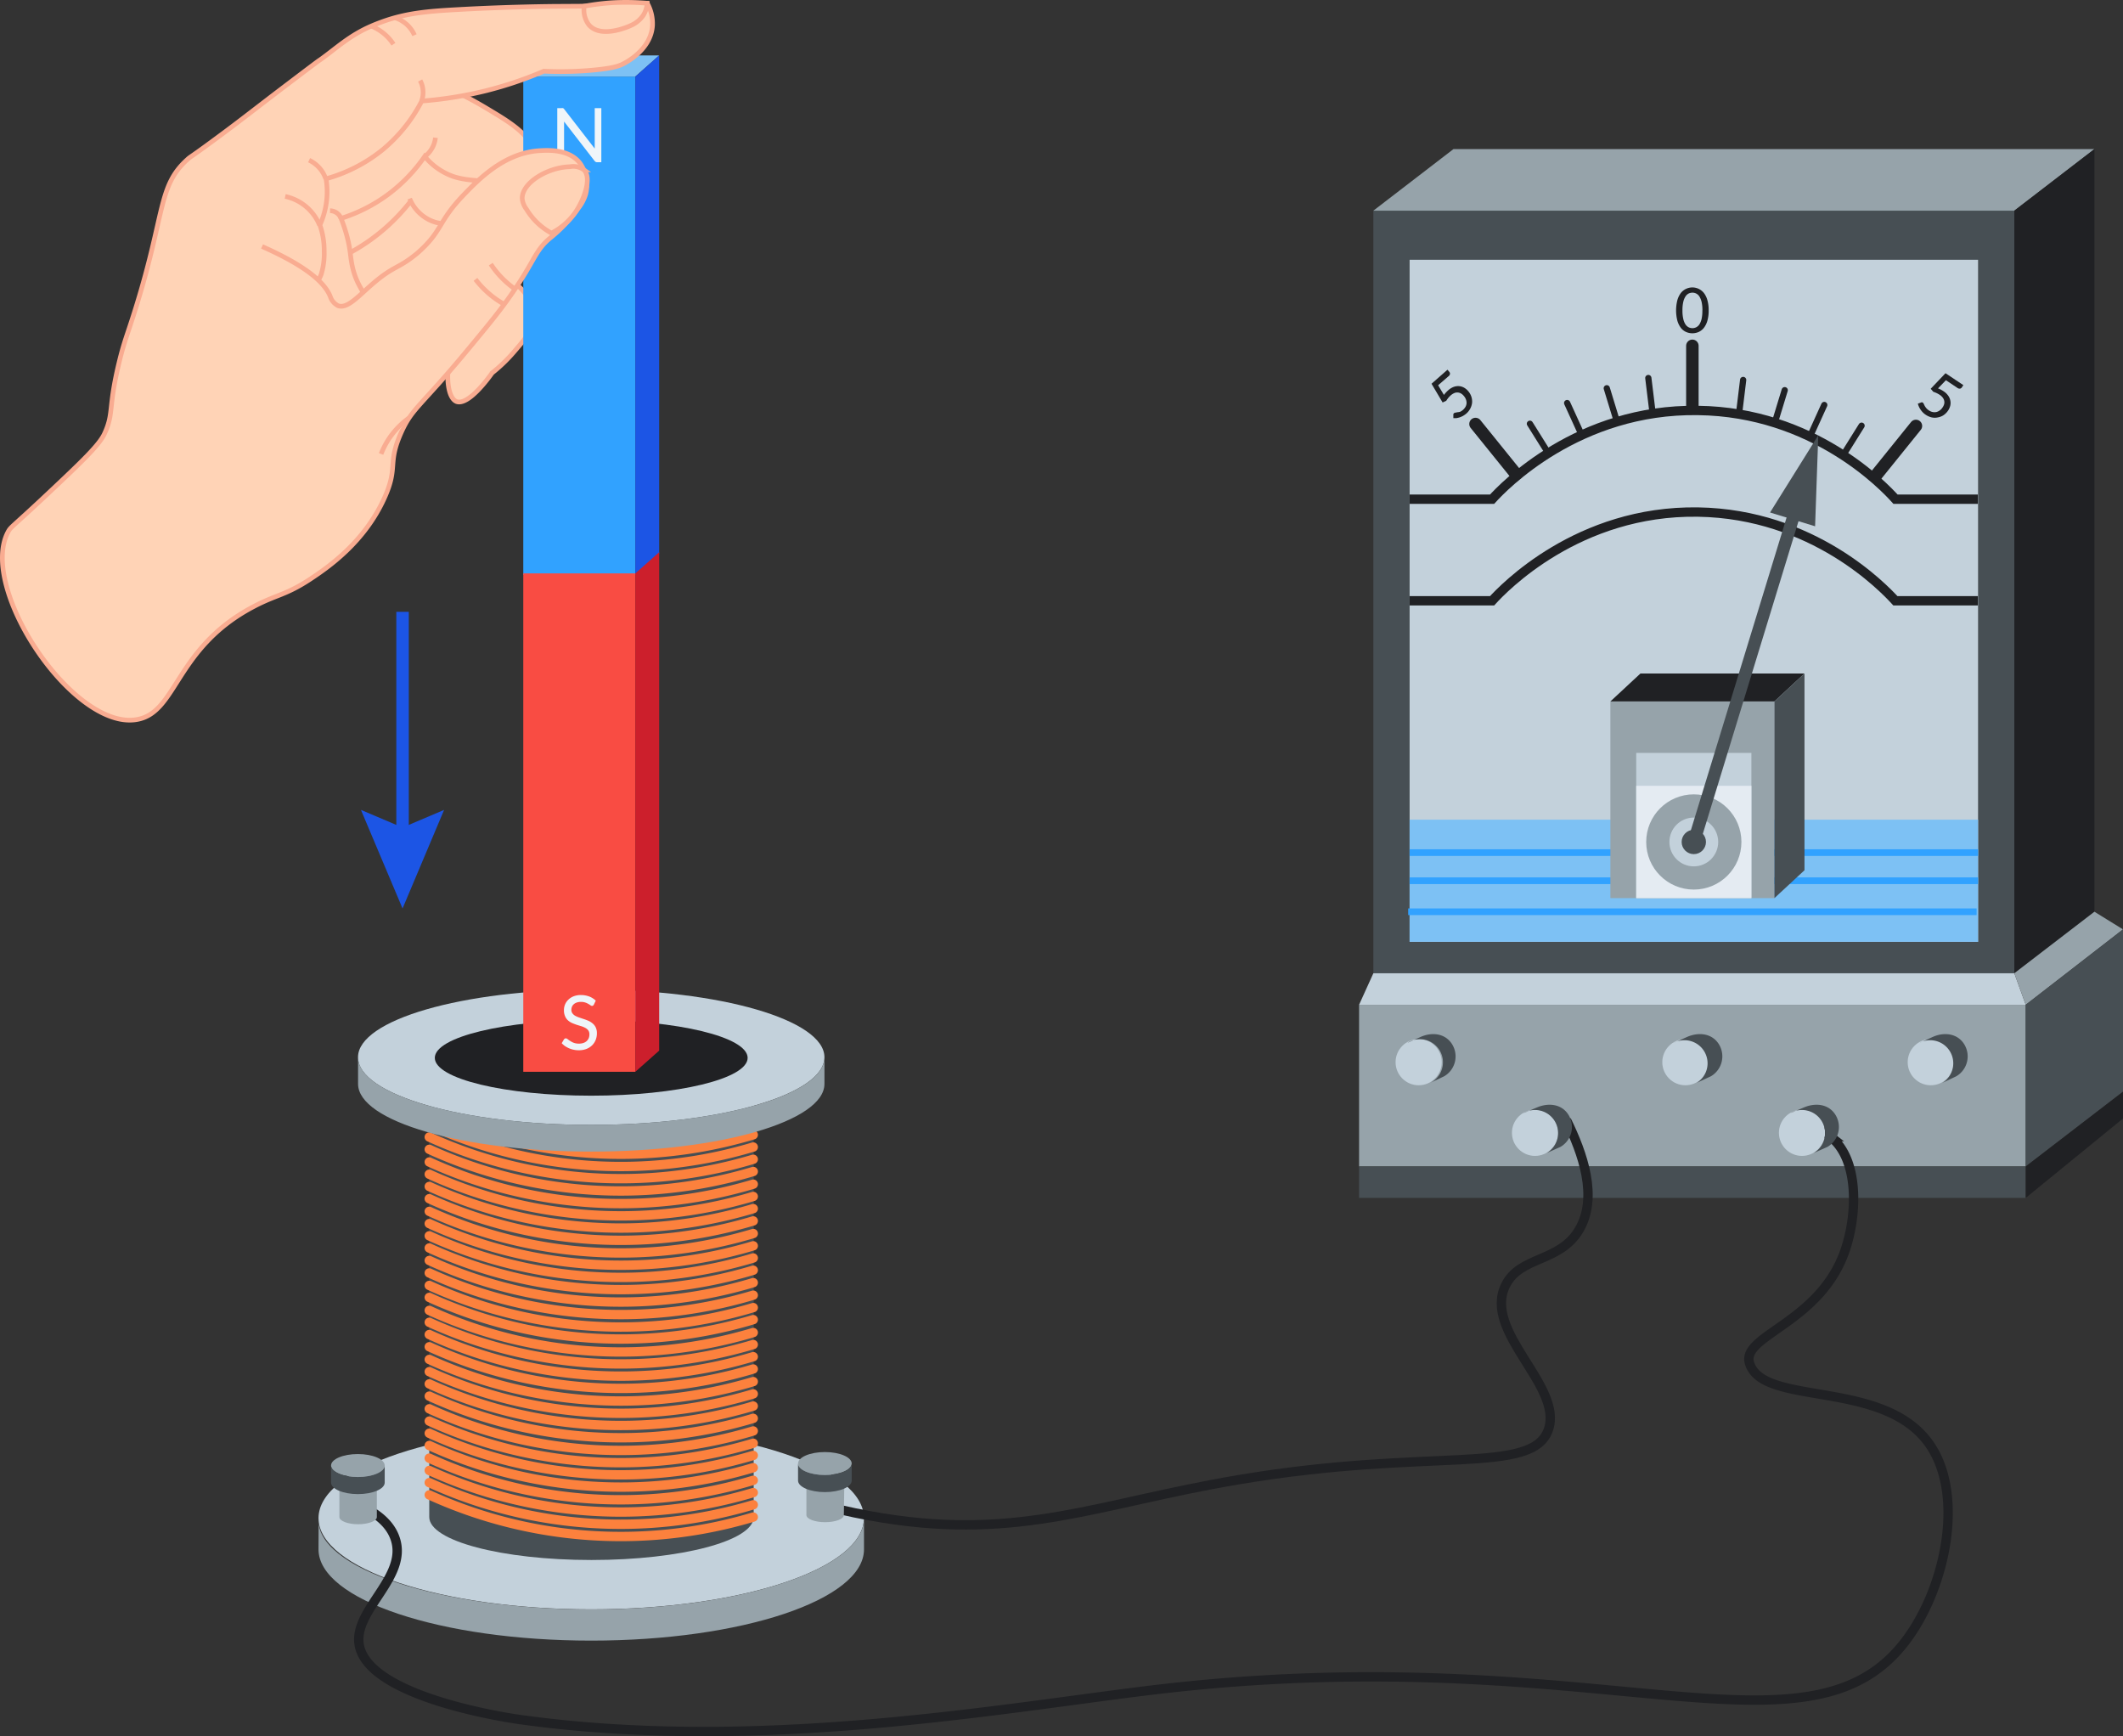 <?xml version="1.0" encoding="UTF-8"?>
<svg xmlns="http://www.w3.org/2000/svg" viewBox="0 0 340.27 278.24">
  <rect x="0" y="0" width="340.27" height="278.24" fill="#333333" stroke="none"/>
  <defs>
    <style>.cls-1{fill:#ffd3b6;stroke:#f9ac91;stroke-width:0.75px;}.cls-1,.cls-10,.cls-11,.cls-12,.cls-13,.cls-18,.cls-9{stroke-miterlimit:10;}.cls-2{fill:#c3d1db;}.cls-3{fill:#474f54;}.cls-4{fill:#96a3aa;}.cls-5{fill:#202124;}.cls-6{fill:#7dc1f4;}.cls-7{fill:#31a2ff;}.cls-8{fill:#e4ebf2;}.cls-10,.cls-11,.cls-12,.cls-13,.cls-18,.cls-9{fill:none;}.cls-10,.cls-11,.cls-9{stroke:#202124;}.cls-12,.cls-9{stroke-width:1.5px;}.cls-10,.cls-11,.cls-12{stroke-linecap:round;}.cls-10,.cls-13,.cls-18{stroke-width:2px;}.cls-12{stroke:#fc813d;}.cls-13{stroke:#1c55e5;}.cls-14{fill:#1c55e5;}.cls-15{fill:#f94c43;}.cls-16{fill:#cc1f2c;}.cls-17{fill:#eff5f9;}.cls-18{stroke:#474f54;}</style>
  </defs>
  <g id="Слой_2" data-name="Слой 2">
    <g id="Слой_2-2" data-name="Слой 2">
      <path class="cls-1" d="M58.33,28.11C48.54,40,38.1,39.78,38.45,44c.39,4.67,13.53,10.07,24.39,6.27,10.28-3.6,13.9-13.84,14.59-15.82,1.15-3.26,2.64-7.49.39-11.09a10.08,10.08,0,0,0-10-4.12C63.54,20.05,61.92,23.76,58.33,28.11Z"></path>
      <path class="cls-1" d="M58.4,48.22C58.86,46.91,57,46,56.34,42c-.2-1.16-.2-2-.61-3.67A24,24,0,0,0,54.66,35a25.66,25.66,0,0,0,7.41-3.74,26,26,0,0,0,6-6.19,10.45,10.45,0,0,0,4.58,3.21c2.86.95,6.22.49,6.32,1.15,0,.22-.34.38-.28.53.15.34,2.3.11,4-.92.16-.1,2.66-1.67,2.9-3.82.35-3.05-4-5.68-6.49-7.19-4.53-2.73-10.12-6.12-17.35-5-10.22,1.63-16.12,11.09-18,18-.28,1-3.62,13.46,2.67,18C50.56,52,57.6,50.51,58.4,48.22Z"></path>
      <path class="cls-1" d="M65.69,32.41a31.1,31.1,0,0,1-3.47,3.73,30.87,30.87,0,0,1-6.08,4.33"></path>
      <path class="cls-1" d="M70.81,35.82A6,6,0,0,1,68.38,35a6.53,6.53,0,0,1-2.72-3.17"></path>
      <path class="cls-1" d="M72,62.51c.35,1.48,1,1.76,1.14,1.83,1.91.74,5.19-3.81,5.74-4.58a25.23,25.23,0,0,0,3.36-3.21c1.92-2.22,3.21-3.71,3.29-5.58.11-2.72-2.33-6-4.82-6.19C75.74,44.47,70.63,56.8,72,62.51Z"></path>
      <ellipse class="cls-2" cx="94.76" cy="243.29" rx="43.71" ry="14.62"></ellipse>
      <rect class="cls-3" x="220.12" y="33.75" width="102.73" height="122.22"></rect>
      <rect class="cls-4" x="217.83" y="161.02" width="106.85" height="25.91"></rect>
      <polygon class="cls-4" points="335.69 23.89 232.96 23.89 220.12 33.76 322.85 33.76 335.69 23.89"></polygon>
      <polygon class="cls-5" points="335.69 23.89 335.69 146.11 322.85 155.97 322.85 33.76 335.69 23.89"></polygon>
      <polygon class="cls-2" points="324.68 161.02 322.85 155.97 220.12 155.97 217.83 161.02 324.68 161.02"></polygon>
      <polygon class="cls-4" points="324.68 161.02 340.27 148.94 335.69 146.11 322.85 155.97 324.68 161.02"></polygon>
      <polygon class="cls-3" points="324.68 186.93 340.27 174.95 340.27 148.94 324.68 161.02 324.68 186.93"></polygon>
      <rect class="cls-3" x="217.83" y="186.93" width="106.85" height="5.04"></rect>
      <polygon class="cls-5" points="324.68 186.93 324.68 191.97 340.27 179.25 340.27 174.95 324.68 186.93"></polygon>
      <circle class="cls-2" cx="309.46" cy="170.22" r="3.7"></circle>
      <path class="cls-3" d="M313.55,172.48a3.7,3.7,0,0,0,1.35-5c-1-1.77-3.07-2.16-5-1.36l-2.24,1a3.7,3.7,0,0,1,3.7,6.4Z"></path>
      <circle class="cls-2" cx="270.13" cy="170.22" r="3.7"></circle>
      <path class="cls-3" d="M274.22,172.48a3.7,3.7,0,0,0,1.36-5c-1-1.77-3.07-2.16-5.05-1.36l-2.25,1a3.7,3.7,0,0,1,3.7,6.4Z"></path>
      <circle class="cls-2" cx="227.38" cy="170.22" r="3.7"></circle>
      <path class="cls-3" d="M231.47,172.48a3.69,3.69,0,0,0,1.35-5c-1-1.77-3.07-2.16-5-1.36l-2.24,1a3.7,3.7,0,1,1,3.7,6.4Z"></path>
      <rect class="cls-2" x="225.93" y="41.63" width="91.11" height="109.3"></rect>
      <rect class="cls-6" x="225.93" y="131.36" width="91.11" height="19.57"></rect>
      <rect class="cls-7" x="225.93" y="136.1" width="91.11" height="1.07"></rect>
      <rect class="cls-7" x="225.7" y="145.58" width="91.11" height="1.07"></rect>
      <rect class="cls-7" x="225.93" y="140.61" width="91.11" height="1.07"></rect>
      <rect class="cls-4" x="258.11" y="112.4" width="26.29" height="31.53"></rect>
      <polygon class="cls-5" points="289.22 107.93 262.93 107.93 258.11 112.41 284.4 112.41 289.22 107.93"></polygon>
      <polygon class="cls-3" points="284.4 143.93 284.4 112.41 289.22 107.93 289.22 139.46 284.4 143.93"></polygon>
      <rect class="cls-2" x="262.25" y="120.66" width="18.46" height="23.27"></rect>
      <rect class="cls-8" x="262.25" y="125.93" width="18.46" height="18"></rect>
      <circle class="cls-4" cx="271.48" cy="134.93" r="7.63"></circle>
      <circle class="cls-2" cx="271.48" cy="134.93" r="3.91"></circle>
      <circle class="cls-3" cx="271.48" cy="134.93" r="1.95"></circle>
      <path class="cls-9" d="M225.93,80h13.22c1.82-2,13.77-14.52,33-14.22C290.62,66,301.92,77.9,303.81,80H317"></path>
      <path class="cls-9" d="M225.93,96.28h13.22c1.82-2,13.77-14.52,33-14.22,18.45.29,29.75,12.16,31.64,14.22H317"></path>
      <line class="cls-10" x1="271.25" y1="55.42" x2="271.25" y2="64.9"></line>
      <line class="cls-10" x1="307.08" y1="68.26" x2="300.61" y2="76.28"></line>
      <line class="cls-11" x1="279.39" y1="60.89" x2="278.71" y2="66.47"></line>
      <line class="cls-11" x1="298.37" y1="68.22" x2="295.39" y2="72.98"></line>
      <line class="cls-11" x1="292.39" y1="64.9" x2="290.07" y2="70.01"></line>
      <line class="cls-11" x1="286.05" y1="62.53" x2="284.41" y2="67.9"></line>
      <line class="cls-10" x1="236.49" y1="67.95" x2="242.97" y2="75.97"></line>
      <line class="cls-11" x1="264.19" y1="60.58" x2="264.87" y2="66.15"></line>
      <line class="cls-11" x1="245.21" y1="67.91" x2="248.19" y2="72.67"></line>
      <line class="cls-11" x1="251.18" y1="64.59" x2="253.51" y2="69.7"></line>
      <line class="cls-11" x1="257.53" y1="62.22" x2="259.17" y2="67.59"></line>
      <path class="cls-5" d="M231.43,63.29a5,5,0,0,1,.68-.74A2.82,2.82,0,0,1,233,62a2.11,2.11,0,0,1,.85-.12,2,2,0,0,1,.78.23,2.39,2.39,0,0,1,.68.56,2.55,2.55,0,0,1,.52.91,2.5,2.5,0,0,1,.11,1,2.68,2.68,0,0,1-.3.92,2.8,2.8,0,0,1-.66.81,3.87,3.87,0,0,1-.51.35,4,4,0,0,1-.53.23,4.87,4.87,0,0,1-.52.12l-.48,0,0-.52a.3.3,0,0,1,.1-.27.44.44,0,0,1,.23-.09l.34-.07A2.37,2.37,0,0,0,234,66a1.93,1.93,0,0,0,.48-.31,2,2,0,0,0,.42-.52,1.37,1.37,0,0,0,.16-.58,1.58,1.58,0,0,0-.11-.59,1.73,1.73,0,0,0-.35-.57,1.57,1.57,0,0,0-.45-.38,1.16,1.16,0,0,0-.51-.15,1.14,1.14,0,0,0-.54.09,2.25,2.25,0,0,0-.57.36,3.8,3.8,0,0,0-.73.88l-.58.27-1.78-3L232,59.25l.28.33a.45.45,0,0,1,.12.34.58.58,0,0,1-.25.39l-1.65,1.43Z"></path>
      <path class="cls-5" d="M273.86,49.75a5.68,5.68,0,0,1-.2,1.63,3.36,3.36,0,0,1-.55,1.14,2.28,2.28,0,0,1-.83.67,2.52,2.52,0,0,1-2.06,0,2.2,2.2,0,0,1-.83-.67,3.56,3.56,0,0,1-.55-1.14,6.74,6.74,0,0,1,0-3.26,3.52,3.52,0,0,1,.55-1.15,2.3,2.3,0,0,1,.83-.67,2.36,2.36,0,0,1,2.89.67,3.33,3.33,0,0,1,.55,1.15A5.63,5.63,0,0,1,273.86,49.75Zm-1,0a5.86,5.86,0,0,0-.13-1.36,3,3,0,0,0-.35-.87,1.31,1.31,0,0,0-.52-.48,1.39,1.39,0,0,0-.6-.14,1.47,1.47,0,0,0-.61.14,1.36,1.36,0,0,0-.51.48,2.72,2.72,0,0,0-.35.87,5.86,5.86,0,0,0-.13,1.36,5.71,5.71,0,0,0,.13,1.35,2.69,2.69,0,0,0,.35.88,1.41,1.41,0,0,0,.51.47,1.47,1.47,0,0,0,.61.14,1.39,1.39,0,0,0,.6-.14,1.36,1.36,0,0,0,.52-.47,2.93,2.93,0,0,0,.35-.88A5.71,5.71,0,0,0,272.85,49.75Z"></path>
      <path class="cls-5" d="M310.62,62.24a4.33,4.33,0,0,1,.89.46,2.7,2.7,0,0,1,.73.69,1.94,1.94,0,0,1,.35.78,1.9,1.9,0,0,1,0,.82,2.44,2.44,0,0,1-.35.8,2.78,2.78,0,0,1-.74.75,2.44,2.44,0,0,1-.9.35,2.27,2.27,0,0,1-1,0,3,3,0,0,1-.95-.42,2.75,2.75,0,0,1-.48-.4,3,3,0,0,1-.36-.45,3.1,3.1,0,0,1-.26-.47,2.8,2.8,0,0,1-.16-.46l.49-.18a.3.3,0,0,1,.29,0,.52.52,0,0,1,.15.19l.15.31a2.41,2.41,0,0,0,.25.37,1.8,1.8,0,0,0,.43.38,1.64,1.64,0,0,0,.61.27,1.51,1.51,0,0,0,.6,0,1.5,1.5,0,0,0,.54-.26,1.67,1.67,0,0,0,.46-.49,1.64,1.64,0,0,0,.25-.54,1.19,1.19,0,0,0,0-.53,1.35,1.35,0,0,0-.24-.5,2,2,0,0,0-.5-.45,4,4,0,0,0-1-.47l-.42-.49,2.37-2.49,2.86,1.91-.23.35a.44.44,0,0,1-.3.21.59.59,0,0,1-.44-.13l-1.82-1.22Z"></path>
      <path class="cls-3" d="M68.8,243.12c0,3.8,11.62,6.88,26,6.88s26-3.08,26-6.88V175.59H68.8Z"></path>
      <path class="cls-12" d="M68.8,239.57a74,74,0,0,0,51.93,3.55"></path>
      <path class="cls-12" d="M68.8,237.6a73.88,73.88,0,0,0,51.93,3.55"></path>
      <path class="cls-12" d="M68.8,235.65a74,74,0,0,0,51.93,3.55"></path>
      <path class="cls-12" d="M68.8,233.68a73.88,73.88,0,0,0,51.93,3.55"></path>
      <path class="cls-12" d="M68.8,231.65a74,74,0,0,0,51.93,3.56"></path>
      <path class="cls-12" d="M68.8,229.69a74,74,0,0,0,51.93,3.55"></path>
      <path class="cls-12" d="M68.8,227.74a74,74,0,0,0,51.93,3.55"></path>
      <path class="cls-12" d="M68.8,225.77a73.88,73.88,0,0,0,51.93,3.55"></path>
      <path class="cls-12" d="M68.8,223.74a74,74,0,0,0,51.93,3.56"></path>
      <path class="cls-12" d="M68.8,221.78a74,74,0,0,0,51.93,3.55"></path>
      <path class="cls-12" d="M68.8,219.82a74,74,0,0,0,51.93,3.56"></path>
      <path class="cls-12" d="M68.8,217.86a74,74,0,0,0,51.93,3.55"></path>
      <path class="cls-12" d="M68.8,215.83a74,74,0,0,0,51.93,3.56"></path>
      <path class="cls-12" d="M68.8,213.87a74,74,0,0,0,51.93,3.55"></path>
      <path class="cls-12" d="M68.8,211.91a74,74,0,0,0,51.93,3.56"></path>
      <path class="cls-12" d="M68.8,210a74,74,0,0,0,51.93,3.55"></path>
      <path class="cls-12" d="M68.8,207.92a74,74,0,0,0,51.93,3.56"></path>
      <path class="cls-12" d="M68.8,206a74,74,0,0,0,51.93,3.55"></path>
      <path class="cls-12" d="M68.8,204a74,74,0,0,0,51.93,3.56"></path>
      <path class="cls-12" d="M68.8,202a74,74,0,0,0,51.93,3.55"></path>
      <path class="cls-12" d="M68.8,200a74,74,0,0,0,51.93,3.56"></path>
      <path class="cls-12" d="M68.8,198.05a74,74,0,0,0,51.93,3.55"></path>
      <path class="cls-12" d="M68.8,196.09a74,74,0,0,0,51.93,3.56"></path>
      <path class="cls-12" d="M68.8,194.13a74,74,0,0,0,51.93,3.55"></path>
      <path class="cls-12" d="M68.8,192.1a74,74,0,0,0,51.93,3.56"></path>
      <path class="cls-12" d="M68.8,190.14a74,74,0,0,0,51.93,3.55"></path>
      <path class="cls-12" d="M68.8,188.18a74,74,0,0,0,51.93,3.56"></path>
      <path class="cls-12" d="M68.8,186.22a74,74,0,0,0,51.93,3.55"></path>
      <path class="cls-12" d="M68.8,184.19a73.88,73.88,0,0,0,51.93,3.55"></path>
      <path class="cls-12" d="M68.8,182.22a74,74,0,0,0,51.93,3.56"></path>
      <path class="cls-12" d="M68.8,180.27a73.88,73.88,0,0,0,51.93,3.55"></path>
      <path class="cls-12" d="M68.8,178.31a74,74,0,0,0,51.93,3.55"></path>
      <ellipse class="cls-2" cx="94.76" cy="169.43" rx="37.38" ry="10.84"></ellipse>
      <path class="cls-4" d="M57.39,173.7c0,6,16.73,10.85,37.37,10.85s37.38-4.86,37.38-10.85v-4.27c0,6-16.73,10.84-37.38,10.84s-37.37-4.85-37.37-10.84Z"></path>
      <ellipse class="cls-5" cx="94.76" cy="169.53" rx="25.07" ry="6.06"></ellipse>
      <line class="cls-13" x1="64.52" y1="98.05" x2="64.52" y2="134.85"></line>
      <polygon class="cls-14" points="57.85 129.79 64.52 132.62 71.18 129.79 64.52 145.59 57.85 129.79"></polygon>
      <path class="cls-4" d="M51.05,248.3c0,8.07,19.57,14.62,43.71,14.62s43.72-6.55,43.72-14.62v-5c0,8.07-19.57,14.62-43.72,14.62s-44.24-6.56-43.71-14.62C51.08,242.82,51.05,248.3,51.05,248.3Z"></path>
      <rect class="cls-7" x="83.87" y="12.27" width="17.96" height="79.87"></rect>
      <polygon class="cls-6" points="105.65 8.88 87.69 8.88 83.87 12.27 101.83 12.27 105.65 8.88"></polygon>
      <polygon class="cls-14" points="105.65 88.76 105.65 8.88 101.83 12.27 101.83 92.14 105.65 88.76"></polygon>
      <rect class="cls-15" x="83.87" y="91.89" width="17.96" height="79.87"></rect>
      <polygon class="cls-16" points="105.65 168.37 105.65 88.5 101.83 91.89 101.83 171.76 105.65 168.37"></polygon>
      <path class="cls-17" d="M96.38,17.33V26h-.65a.62.62,0,0,1-.25-.05.81.81,0,0,1-.2-.18l-4.87-6.29c0,.11,0,.21,0,.32s0,.2,0,.29V26H89.32V17.33H90a.72.72,0,0,1,.25,0,.62.62,0,0,1,.19.18l4.88,6.3c0-.11,0-.23,0-.34s0-.21,0-.31V17.33Z"></path>
      <path class="cls-17" d="M95.18,161a.39.39,0,0,1-.13.15.28.28,0,0,1-.16.05.4.4,0,0,1-.25-.1,3.12,3.12,0,0,0-.35-.22,2.24,2.24,0,0,0-.49-.22,2,2,0,0,0-.69-.1,1.91,1.91,0,0,0-.66.1,1.25,1.25,0,0,0-.48.27,1,1,0,0,0-.29.4,1.18,1.18,0,0,0-.1.5.93.93,0,0,0,.18.58,1.49,1.49,0,0,0,.46.39,4.09,4.09,0,0,0,.66.28l.75.25a7.71,7.71,0,0,1,.75.29,2.93,2.93,0,0,1,.65.43,1.8,1.8,0,0,1,.46.62,2.06,2.06,0,0,1,.18.9,2.9,2.9,0,0,1-.19,1.07,2.53,2.53,0,0,1-.57.87,2.7,2.7,0,0,1-.92.59,3.37,3.37,0,0,1-1.23.21,3.92,3.92,0,0,1-1.54-.31,4.48,4.48,0,0,1-.65-.35,3.5,3.5,0,0,1-.54-.47l.36-.61a.49.49,0,0,1,.13-.12.34.34,0,0,1,.17-.05.52.52,0,0,1,.29.13,4,4,0,0,0,.41.29,3.14,3.14,0,0,0,.58.3,2.49,2.49,0,0,0,.83.13,2.25,2.25,0,0,0,.71-.11,1.48,1.48,0,0,0,.52-.3,1.43,1.43,0,0,0,.33-.47,1.7,1.7,0,0,0,.11-.61,1.08,1.08,0,0,0-.17-.62,1.5,1.5,0,0,0-.46-.4,3.64,3.64,0,0,0-.66-.28l-.75-.23c-.25-.09-.5-.18-.75-.29a2.59,2.59,0,0,1-.65-.42,1.86,1.86,0,0,1-.46-.66,2.28,2.28,0,0,1-.18-1,2.33,2.33,0,0,1,.18-.9,2.22,2.22,0,0,1,.53-.76,2.53,2.53,0,0,1,.85-.54,3.15,3.15,0,0,1,1.15-.2,3.79,3.79,0,0,1,1.33.23,3.14,3.14,0,0,1,1.06.67Z"></path>
      <path class="cls-9" d="M57.36,241.11c2.34,1,5.09,2.7,6,5.53,2,6.09-6.59,11.3-5.81,16.81,1.22,8.65,24.63,12,26.6,12.23,39.61,5.32,79.64-2.56,103.64-5.2,69.42-7.64,102.5,13.49,118-8,6.18-8.53,9.1-23.17,3.36-31.18-7.42-10.36-26.6-5.84-28.74-12.84-1.37-4.47,11.23-6.38,15.29-18,2-5.75,2.33-14.68-2.33-18.31a7.7,7.7,0,0,0-2.53-1.3"></path>
      <path class="cls-4" d="M60.4,243.12c0,.63-1.36,1.15-3,1.15s-3-.52-3-1.15V238H60.4Z"></path>
      <ellipse class="cls-4" cx="57.36" cy="234.86" rx="4.3" ry="1.84"></ellipse>
      <path class="cls-3" d="M53.06,237.6c0,1,1.92,1.84,4.3,1.84s4.3-.82,4.3-1.84v-2.74c0,1-1.93,1.84-4.3,1.84s-4.3-.82-4.3-1.84Z"></path>
      <path class="cls-9" d="M132.62,241.44c2.83.71,5.78,1.34,8.86,1.83,22.14,3.57,34.75-2.37,56.87-6.11,30.94-5.24,47.33-.67,49.84-8.1,2.35-7-10.58-15.61-6.88-23.09,2.33-4.72,8.64-3.62,11.77-8.86s.57-12.37-2-17.58"></path>
      <path class="cls-4" d="M135.25,242.8c0,.63-1.36,1.14-3,1.14s-3-.51-3-1.14v-5.16h6.08Z"></path>
      <ellipse class="cls-4" cx="132.21" cy="234.54" rx="4.3" ry="1.84"></ellipse>
      <path class="cls-3" d="M127.91,237.28c0,1,1.92,1.84,4.3,1.84s4.3-.83,4.3-1.84v-2.74c0,1-1.93,1.84-4.3,1.84s-4.3-.83-4.3-1.84Z"></path>
      <circle class="cls-2" cx="246.03" cy="181.54" r="3.7"></circle>
      <path class="cls-3" d="M250.12,183.79a3.69,3.69,0,0,0,1.35-5c-1-1.77-3.07-2.15-5.05-1.35l-2.24.94a3.7,3.7,0,0,1,3.7,6.41Z"></path>
      <circle class="cls-2" cx="288.82" cy="181.54" r="3.7"></circle>
      <path class="cls-3" d="M292.91,183.79a3.69,3.69,0,0,0,1.35-5c-1-1.77-3.07-2.15-5.05-1.35l-2.24.94a3.7,3.7,0,0,1,3.7,6.41Z"></path>
      <line class="cls-18" x1="288.06" y1="80.77" x2="271.48" y2="134.93"></line>
      <polygon class="cls-3" points="283.7 82.13 291.43 69.75 290.92 84.34 283.7 82.13"></polygon>
      <path class="cls-1" d="M42,39.5c7.58,3.36,10.11,6,10.93,8A2.5,2.5,0,0,0,54.2,49c1.44.5,3.12-1.42,5.35-3.36,3.59-3.13,4.17-2.47,7.26-5C71,37,70.06,35.67,74.3,31.25c2.5-2.61,6.64-6.82,12.31-7.11,1.34-.07,4.6-.24,6.34,2a6,6,0,0,1,.92,5,6.75,6.75,0,0,1-1.23,2.29A23.51,23.51,0,0,1,88.36,38c-2.59,2.06-2.55,3.62-6.19,8.87-2.07,3-3.8,5.08-7.26,9.25-7.53,9.08-8.85,9.25-10.62,13.22-2.26,5.06-.4,5.44-2.68,10.47-3.22,7.13-9.08,11.13-11.77,12.92-4.07,2.7-5.5,2.52-9.25,4.51C28,103.88,28.4,114.27,21.87,115.32,11.72,117-3.56,94.2,1.31,85.21c.43-.81.58-.66,6.26-6s8.34-7.9,9.18-9.71c1.54-3.33.54-4.06,2.37-11.54.82-3.37,1.29-4.27,2.59-8.44C26.53,34.1,25.29,29.87,30,25.59c.66-.61.26-.13,5.73-4.2,2.38-1.77,3.34-2.52,7.87-6,8.76-6.66,7.4-5.58,7.72-5.81,2.63-1.87,4.64-3.87,8.26-5.43.81-.35,1.43-.57,1.76-.69,3.84-1.37,7.26-1.66,11.77-1.91,7-.4,13.25-.51,15.9-.53L92.4,1C94.06,1,95.89.91,98,.82c2.36-.1,4.34-.21,5.74-.3a6.7,6.7,0,0,1,.84,3.59c-.27,4-4.53,6.07-5,6.27s-1.33.55-4.36.84a57.35,57.35,0,0,1-8.06.19A61.74,61.74,0,0,1,78,14.51a62.65,62.65,0,0,1-10.4,1.68,25,25,0,0,1-2.17,3.48,25.41,25.41,0,0,1-4,4.24,25,25,0,0,1-9.17,4.74,12.81,12.81,0,0,1,.08,3.59,13.05,13.05,0,0,1-1.07,3.82,12.36,12.36,0,0,1,.69,4.21A11.37,11.37,0,0,1,51.47,44a6,6,0,0,1-.46.92"></path>
      <path class="cls-1" d="M84.39,33.54a10.51,10.51,0,0,0,4,3.82A10.6,10.6,0,0,0,92.24,34c1.35-2,2.67-5.46,1.35-6.78a2.9,2.9,0,0,0-2.26-.5c-3.56.09-7.73,2.59-7.63,5.14A3.36,3.36,0,0,0,84.39,33.54Z"></path>
      <path class="cls-1" d="M93.64,1A37.94,37.94,0,0,1,98.07.44a40,40,0,0,1,5.66.08,4.2,4.2,0,0,1-.61,1.91,4.69,4.69,0,0,1-2.07,1.68c-.2.1-4.67,2.14-6.64-.1A3.88,3.88,0,0,1,93.64,1Z"></path>
      <path class="cls-1" d="M45.71,31.48a7.68,7.68,0,0,1,3.75,2,7.82,7.82,0,0,1,1.76,2.6"></path>
      <path class="cls-1" d="M52.21,28.65a5.3,5.3,0,0,0-.84-1.53,5.22,5.22,0,0,0-1.83-1.45"></path>
      <path class="cls-1" d="M67.34,12.9a3.93,3.93,0,0,1,.46,1.61,4,4,0,0,1-.23,1.68"></path>
      <path class="cls-1" d="M78.66,42.33a14.87,14.87,0,0,0,3.9,4"></path>
      <path class="cls-1" d="M76.21,44.77a15.3,15.3,0,0,0,2.45,2.53,14.47,14.47,0,0,0,2.14,1.45"></path>
      <path class="cls-1" d="M61.08,72.75a12.72,12.72,0,0,1,1.37-2.6A12.91,12.91,0,0,1,65.53,67"></path>
      <path class="cls-1" d="M69.79,22.07a4.22,4.22,0,0,1-.46,1.53,4.35,4.35,0,0,1-1.22,1.46"></path>
      <path class="cls-1" d="M52.9,33.77A1.92,1.92,0,0,1,54.66,35"></path>
      <path class="cls-1" d="M63.06,7.09a7.44,7.44,0,0,0-1.68-1.83,8,8,0,0,0-1.83-1.07"></path>
      <path class="cls-1" d="M66.43,5.64A5.06,5.06,0,0,0,65.28,4a5.23,5.23,0,0,0-2-1.17"></path>
    </g>
  </g>
</svg>
